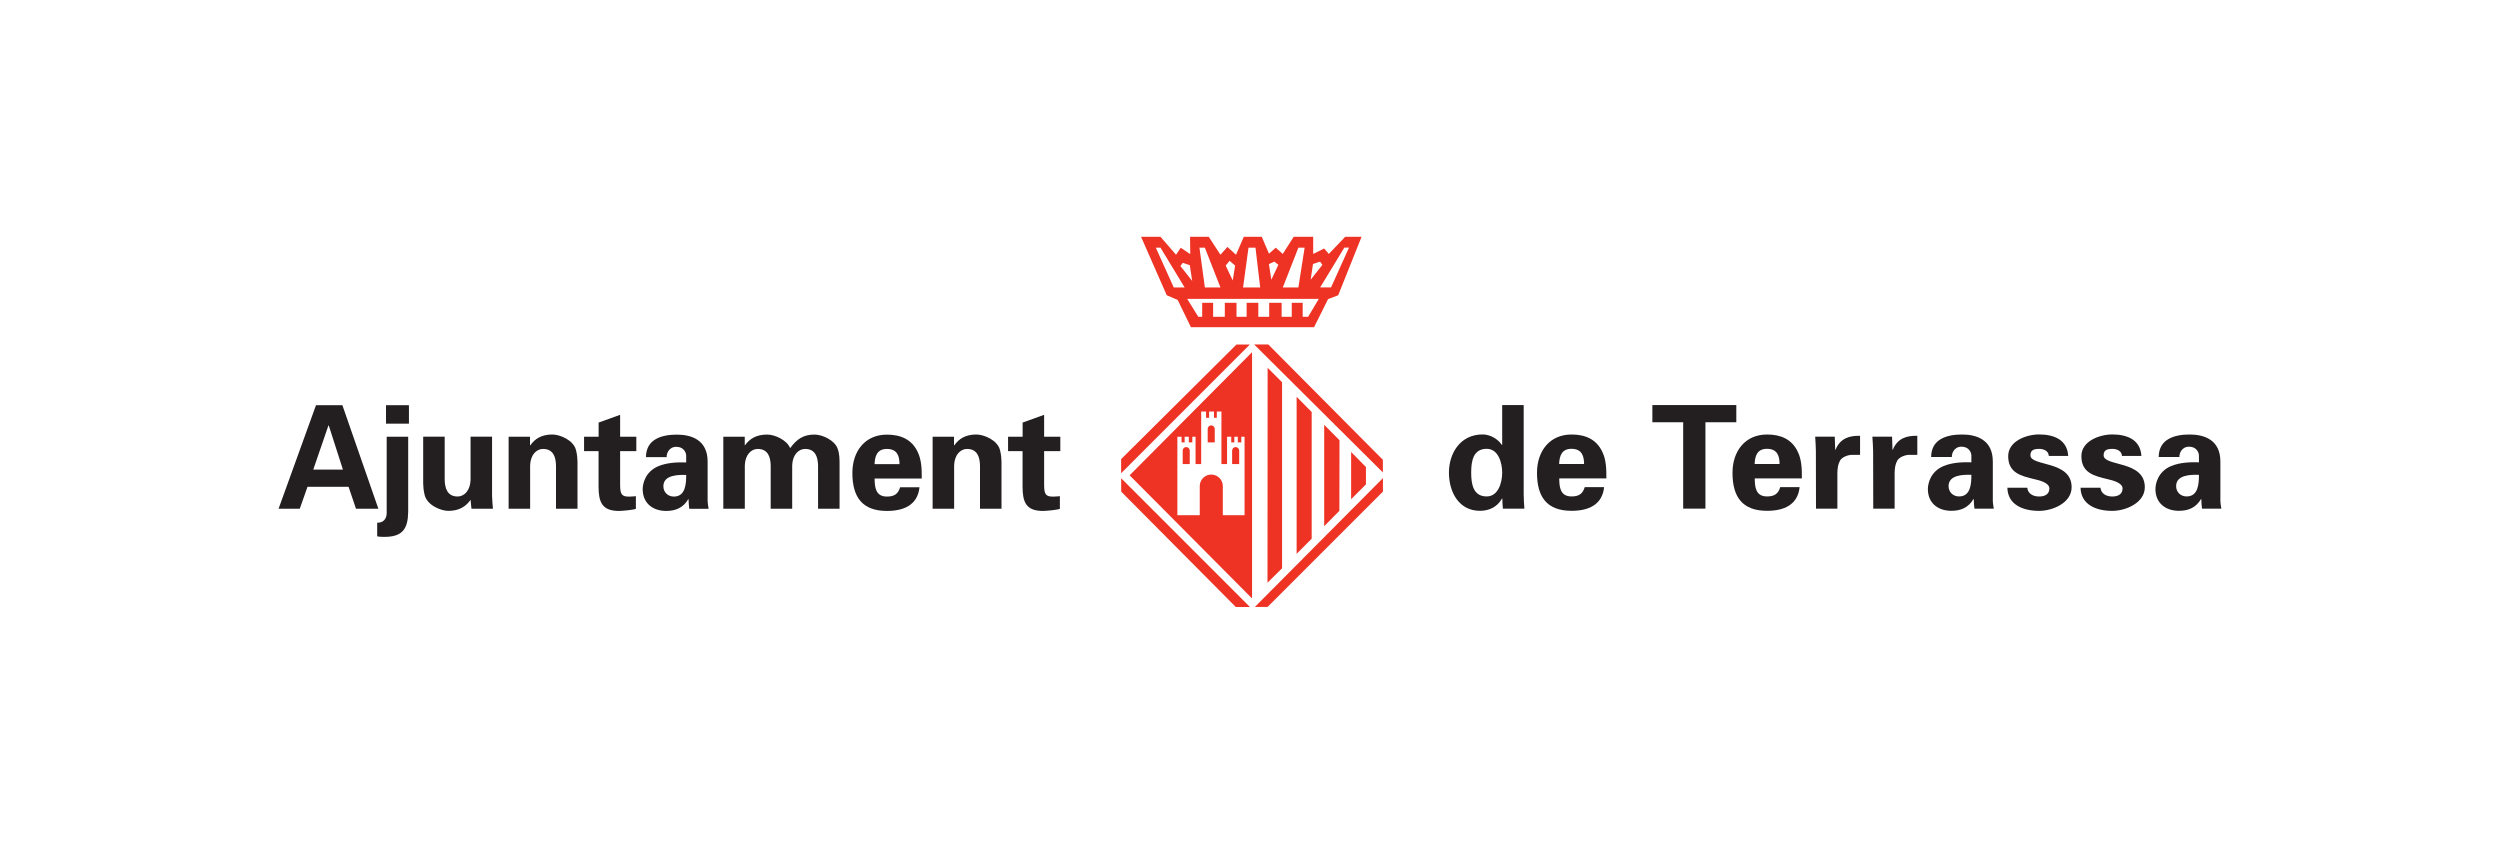 <?xml version="1.0" encoding="UTF-8"?>
<svg id="a" data-name="logos" xmlns="http://www.w3.org/2000/svg" viewBox="0 0 400 135">
  <defs>
    <style>
      .d, .e {
        fill: #231f20;
      }

      .d, .f {
        fill-rule: evenodd;
      }

      .f {
        fill: #ee3224;
      }
    </style>
  </defs>
  <path class="d" d="M50.12,75.14l2.43-7.07h.05l2.27,7.07h-4.75M47.96,81.4l1.24-3.51h6.57l1.19,3.51h3.58l-5.76-16.57h-4.22l-5.99,16.57h3.4Z"/>
  <path class="d" d="M61.76,67.79h3.67v-2.96h-3.67v2.96ZM65.31,69.88h-3.44v12.3c-.05.94-.64,1.49-1.52,1.45v2.18c.39.09.78.09,1.17.09,2.91,0,3.76-1.31,3.79-4.06v-11.96Z"/>
  <path class="e" d="M75.43,81.4h3.44c-.07-.69-.11-1.38-.14-2.07v-9.46h-3.44v6.91c-.05,1.68-.99,2.66-2.07,2.66-1.7,0-2.04-1.42-2.07-2.66v-6.91h-3.44v7.48c0,.39.05,1.12.23,1.84.41,1.68,2.64,2.55,3.79,2.55,1.74,0,2.82-.71,3.56-1.77l.14,1.42"/>
  <path class="e" d="M84.8,69.88h-3.42v11.52h3.44v-6.93c.05-1.68.99-2.64,2.07-2.64,1.7,0,2.04,1.4,2.07,2.64v6.93h3.44v-7.51c0-.39-.05-1.13-.23-1.84-.41-1.68-2.64-2.53-3.79-2.53-1.74,0-2.82.69-3.53,1.74l-.05-.07v-1.33"/>
  <path class="e" d="M93.45,69.88v2.3h2.32v5.67c0,2.5.57,3.9,3.26,3.9.48,0,2.32-.16,2.71-.34v-2.02c-.37.02-.73.07-1.1.07-1.19,0-1.42-.41-1.42-1.93v-5.35h2.59v-2.3h-2.59v-3.51l-3.44,1.24v2.27h-2.32"/>
  <path class="d" d="M106.67,73.14c-.05-.53.34-1.65,1.54-1.65s1.58.94,1.58,1.42v1.08c-1.38-.05-3.12.02-4.5.62-2.09.9-2.46,2.85-2.46,3.65,0,2.25,1.61,3.49,3.76,3.49,1.56,0,2.76-.55,3.53-1.88h.05c0,.48.05,1.01.11,1.54h3.1c-.05-.34-.14-.69-.16-1.26v-6.29c0-3.47-2.59-4.32-4.91-4.32-1.24,0-2.46.18-3.4.73-.92.53-1.54,1.42-1.56,2.87h3.3M109.79,75.98c0,1.35-.07,3.47-1.97,3.47-.96,0-1.68-.69-1.68-1.65,0-1.86,2.46-1.84,3.65-1.81Z"/>
  <path class="e" d="M119.15,69.88h-3.42v11.52h3.44v-6.93c.05-1.68.99-2.64,2.07-2.64,1.7,0,2.04,1.4,2.07,2.64v6.93h3.44v-6.93c.05-1.68.99-2.64,2.07-2.64,1.7,0,2.04,1.4,2.07,2.64v6.93h3.44v-6.93c0-.92.02-1.88-.34-2.76-.48-1.26-2.39-2.18-3.67-2.18-1.74,0-2.82.69-3.9,2.18-.48-1.26-2.39-2.18-3.67-2.18-1.75,0-2.82.69-3.54,1.7h-.05v-1.35"/>
  <path class="d" d="M139.93,74.26c.05-1.26.39-2.43,1.97-2.43,1.68,0,2.02,1.17,2.02,2.43h-3.99M147.48,76.56c0-.76,0-1.49-.09-2.2-.09-.73-.25-1.42-.57-2.07-.96-2.02-2.76-2.75-4.91-2.75-3.51,0-5.53,2.66-5.53,6.13,0,3.86,1.58,6.08,5.53,6.08,2.69,0,4.91-.94,5.21-3.79h-3.1c-.32,1.06-.92,1.49-2.11,1.49-1.77,0-1.97-1.4-1.97-2.89h7.55Z"/>
  <path class="e" d="M152.64,69.88h-3.42v11.52h3.44v-6.93c.05-1.68.99-2.64,2.07-2.64,1.7,0,2.04,1.4,2.07,2.64v6.93h3.44v-7.51c0-.39-.05-1.13-.23-1.84-.41-1.68-2.64-2.53-3.79-2.53-1.74,0-2.82.69-3.53,1.74l-.05-.07v-1.33"/>
  <path class="e" d="M161.29,69.88v2.3h2.32v5.67c0,2.5.57,3.9,3.26,3.9.48,0,2.32-.16,2.71-.34v-2.02c-.37.02-.73.07-1.1.07-1.19,0-1.42-.41-1.42-1.93v-5.35h2.59v-2.3h-2.59v-3.51l-3.44,1.24v2.27h-2.32"/>
  <path class="d" d="M240.35,71.19h-.05c-.64-.96-1.88-1.68-3.08-1.68-3.58,0-5.39,3.01-5.39,6.11s1.58,6.11,4.96,6.11c1.49,0,2.78-.62,3.53-1.97h.05c0,.55.05,1.08.09,1.63h3.44c-.05-.76-.11-1.54-.11-2.3v-14.28h-3.44v6.38M235.39,75.62c0-1.77.28-3.81,2.48-3.81,1.86,0,2.48,2.23,2.48,3.81s-.62,3.81-2.48,3.81c-2.2,0-2.48-2.04-2.48-3.81Z"/>
  <path class="d" d="M249.46,74.24c.05-1.26.39-2.43,1.97-2.43,1.68,0,2.02,1.17,2.02,2.43h-3.99M257.02,76.54c0-.76,0-1.49-.09-2.2-.09-.74-.25-1.42-.57-2.07-.96-2.02-2.76-2.75-4.91-2.75-3.51,0-5.53,2.66-5.53,6.13,0,3.86,1.58,6.08,5.53,6.08,2.69,0,4.91-.94,5.21-3.79h-3.1c-.32,1.06-.92,1.49-2.11,1.49-1.77,0-1.97-1.4-1.97-2.89h7.55Z"/>
  <polyline class="e" points="264.38 67.56 269.31 67.56 269.31 81.38 272.87 81.38 272.87 67.56 277.81 67.56 277.81 64.81 264.38 64.81 264.38 67.56"/>
  <path class="d" d="M280.74,74.24c.05-1.26.39-2.43,1.97-2.43,1.68,0,2.02,1.17,2.02,2.43h-3.99M288.3,76.54c0-.76,0-1.49-.09-2.2-.09-.74-.25-1.42-.57-2.07-.96-2.02-2.75-2.75-4.91-2.75-3.51,0-5.53,2.66-5.53,6.13,0,3.86,1.58,6.08,5.53,6.08,2.69,0,4.91-.94,5.21-3.79h-3.1c-.32,1.06-.92,1.49-2.11,1.49-1.77,0-1.97-1.4-1.97-2.89h7.55Z"/>
  <path class="e" d="M290.43,69.86c.05.85.11,1.81.11,2.3l.02,9.23h3.42v-5.72c.02-.76.09-1.4.46-2.04.34-.48,1.1-.8,1.68-.85h1.49v-3.05c-1.72-.05-3.19.41-3.93,2.23h-.05l-.07-2.09h-3.15"/>
  <path class="e" d="M299.58,69.86c.05.85.12,1.81.12,2.3l.02,9.23h3.42v-5.72c.02-.76.09-1.4.46-2.04.34-.48,1.1-.8,1.68-.85h1.49v-3.05c-1.72-.05-3.19.41-3.92,2.23h-.05l-.07-2.09h-3.14"/>
  <path class="d" d="M312.3,73.12c-.05-.53.34-1.65,1.54-1.65s1.58.94,1.58,1.42v1.08c-1.38-.05-3.12.02-4.5.62-2.09.9-2.46,2.85-2.46,3.65,0,2.25,1.61,3.49,3.76,3.49,1.56,0,2.75-.55,3.53-1.88h.05c0,.48.05,1.01.11,1.54h3.1c-.05-.34-.14-.69-.16-1.26v-6.29c0-3.47-2.59-4.32-4.91-4.32-1.24,0-2.46.18-3.4.73-.92.53-1.54,1.42-1.56,2.87h3.3M315.42,75.96c0,1.35-.07,3.47-1.97,3.47-.96,0-1.68-.69-1.68-1.65,0-1.86,2.46-1.84,3.65-1.81Z"/>
  <path class="e" d="M330.91,72.93c-.16-2.55-2.23-3.42-4.66-3.42-2.02,0-4.94,1.06-4.94,3.47,0,2.69,2.04,3.17,4.25,3.7.69.16,2.34.55,2.34,1.47s-.71,1.29-1.65,1.29c-1.01,0-1.81-.5-1.88-1.4h-3.19c.05,2.64,2.39,3.7,5.07,3.7,2.14,0,5.21-1.26,5.21-3.79,0-4.32-6.59-3.28-6.59-5.1,0-.76.44-1.03,1.38-1.03.78,0,1.52.34,1.56,1.13h3.1"/>
  <path class="e" d="M342.62,72.93c-.16-2.55-2.23-3.42-4.66-3.42-2.02,0-4.94,1.06-4.94,3.47,0,2.69,2.04,3.17,4.25,3.7.69.16,2.34.55,2.34,1.47s-.71,1.29-1.65,1.29c-1.01,0-1.81-.5-1.88-1.4h-3.19c.05,2.64,2.39,3.7,5.07,3.7,2.13,0,5.21-1.26,5.21-3.79,0-4.32-6.59-3.28-6.59-5.1,0-.76.44-1.03,1.38-1.03.78,0,1.51.34,1.56,1.13h3.1"/>
  <path class="d" d="M348.71,73.12c-.05-.53.34-1.65,1.54-1.65s1.58.94,1.58,1.42v1.08c-1.38-.05-3.12.02-4.5.62-2.09.9-2.46,2.85-2.46,3.65,0,2.25,1.61,3.49,3.76,3.49,1.56,0,2.75-.55,3.53-1.88h.05c0,.48.05,1.01.11,1.54h3.1c-.05-.34-.14-.69-.16-1.26v-6.29c0-3.47-2.59-4.32-4.91-4.32-1.24,0-2.46.18-3.4.73-.92.53-1.54,1.42-1.56,2.87h3.31M351.83,75.96c0,1.35-.07,3.47-1.97,3.47-.96,0-1.68-.69-1.68-1.65,0-1.86,2.46-1.84,3.65-1.81Z"/>
  <path class="f" d="M182.56,37.89h3.12l2.49,2.87.75-1.12,1.52,1.02-.03-2.77h2.99l1.87,2.87,1.12-1.25,1.37,1.25,1.25-2.87h2.87l1.16,2.7,1.08-.96,1.12,1,1.75-2.74h3.12v2.74l1.75-.87.75.87,2.62-2.74h2.62l-3.74,9.35-1.62.62-2.24,4.49h-19.7l-2.12-4.36-1.75-.75-4.11-9.35M211.21,41.86l-1.13.38-.38,2.52,1.89-2.39-.38-.5ZM203.91,41.86l-.88.38.38,2.52,1.13-2.39-.63-.5ZM196.11,42.49l1.13,2.39.38-2.39-.88-.76-.63.76ZM199.76,39.63h1.12l.75,6.36h-2.74l.87-6.36ZM191.91,39.63h.87l2.49,6.36h-2.49l-.87-6.36ZM189.94,47.82h21.07l-1.71,2.87h-.87v-2.24h-1.75v2.24h-1.62v-2.24h-1.99v2.24h-1.74v-2.24h-1.87v2.24h-1.62v-2.24h-1.87v2.24h-1.87v-2.24h-1.75v2.24h-.62l-1.78-2.87ZM187.8,45.99l-2.87-6.36h.75l3.86,6.36h-1.75ZM207.74,39.63h1l-1,6.36h-2.49l2.49-6.36ZM189.24,42.05l1.13.38.38,2.52-1.89-2.39.38-.5ZM212.97,45.98l2.87-6.36h-.75l-3.86,6.36h1.75ZM202.82,58.85l2.31,2.31v29.77s-2.33,2.3-2.33,2.3l.02-34.38ZM199.99,55.11l-20.61,20.61v-2.26l18.46-18.34h2.15ZM221.27,75.6l-20.61-20.49h2.26l18.34,18.46v2.04ZM200.78,97.11l20.49-20.61v2.15l-18.46,18.46h-2.04ZM179.38,76.51l20.61,20.61h-2.26l-18.34-18.46v-2.15ZM216.18,72.32v7.55l2.37-2.37v-2.78s-2.37-2.4-2.37-2.4ZM211.87,67.97v16.22l2.43-2.46.02-11.29-2.45-2.47ZM207.46,63.49l2.41,2.43v20.27s-2.41,2.42-2.41,2.42v-25.11ZM197.14,72.1c0-.31.25-.57.56-.57s.57.25.57.57v2.15h-1.13v-2.15ZM189.23,72.1c0-.31.25-.57.56-.57s.57.25.57.57v2.15h-1.13v-2.15ZM191.96,82.43v-4.65c0-1.02.82-1.85,1.84-1.85s1.85.83,1.85,1.85v4.65h3.48v-12.55h-.52v.9h-.56v-.9h-.56v.9h-.49v-.9h-.67v4.37h-.9v-8.41h-.74v1.01h-.45v-1.01h-.78v1.01h-.49v-1.01h-.78v8.41h-.9v-4.37h-.52v.9h-.56v-.9h-.67v.9h-.49v-.9h-.67v12.55h3.6ZM193.23,68.63c0-.31.25-.57.56-.57s.57.25.57.57v2.15h-1.13v-2.15ZM200.33,56.35l-19.59,19.7,19.59,19.7v-39.4Z"/>
</svg>